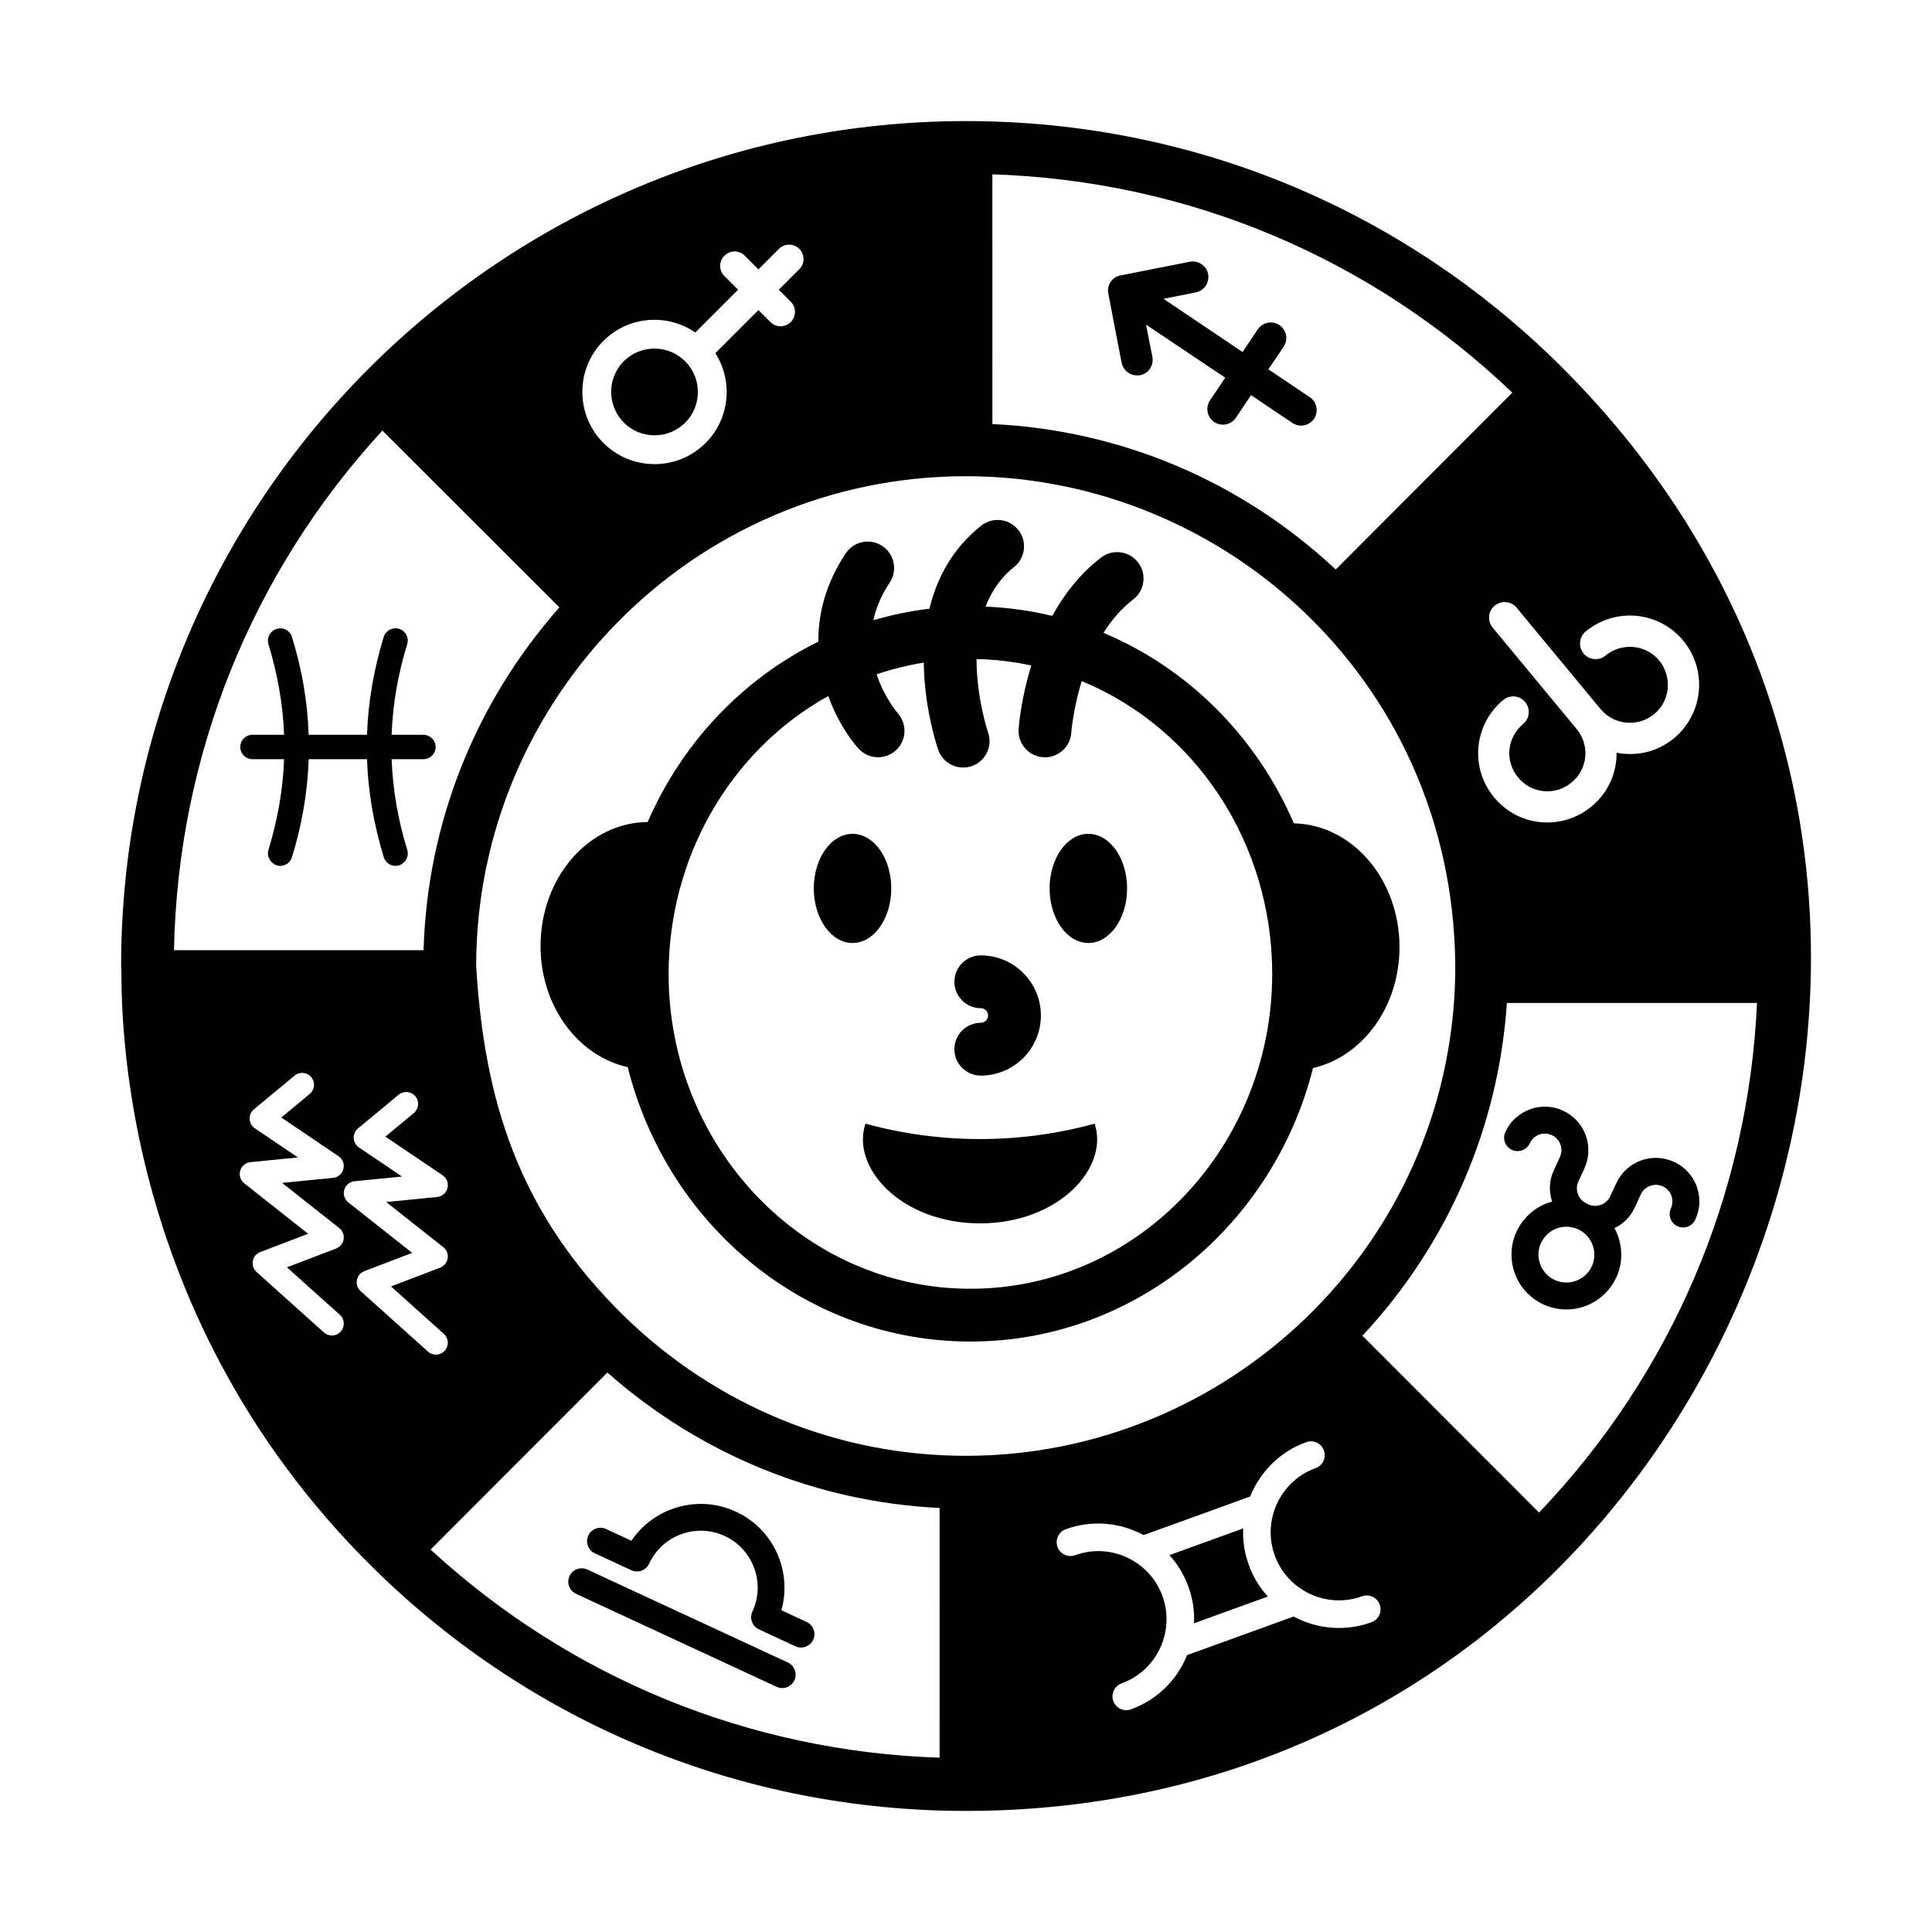 <?xml version="1.0" encoding="UTF-8"?>
<!-- Uploaded to: ICON Repo, www.iconrepo.com, Generator: ICON Repo Mixer Tools -->
<svg fill="#000000" width="800px" height="800px" version="1.1" viewBox="144 144 512 512" xmlns="http://www.w3.org/2000/svg">
 <g>
  <path d="m243.18 559.78c42.113 41.359 97.805 64.137 156.82 64.137 197.32 0 298.47-239.52 159.71-380.79 0-0.004 0-0.004-0.004-0.008-42.473-43.223-99.191-67.031-159.7-67.031-123.58 0-223.91 100.28-223.91 223.92 0.582 2.789-4.781 89.168 67.098 159.78zm-9.273-90.332c0.887 0.703 1.336 1.828 1.16 2.953-0.172 1.117-0.934 2.059-1.988 2.469l-13.039 4.981 14.02 12.578c1.293 1.16 1.402 3.152 0.242 4.453-1.164 1.293-3.156 1.402-4.449 0.238l-17.859-16.02c-1.746-1.562-1.234-4.441 0.977-5.289l12.684-4.848-16.926-13.371c-1.008-0.801-1.43-2.133-1.07-3.359 0.363-1.238 1.438-2.125 2.715-2.25l12.582-1.25-11.414-7.715c-0.82-0.559-1.336-1.465-1.383-2.461-0.043-1 0.371-1.945 1.133-2.578l10.77-8.93c1.34-1.109 3.324-0.926 4.438 0.414 1.109 1.336 0.926 3.324-0.414 4.438l-7.535 6.246 15.164 10.254c2.438 1.648 1.473 5.461-1.457 5.746l-13.5 1.332zm5.66 16.715c-1.754-1.578-1.219-4.453 0.98-5.289l12.684-4.852-16.926-13.371c-1.008-0.801-1.43-2.125-1.07-3.363 0.363-1.23 1.434-2.121 2.715-2.25l12.586-1.242-11.418-7.719c-0.82-0.555-1.332-1.465-1.383-2.457-0.039-0.988 0.375-1.949 1.137-2.578l10.77-8.93c1.34-1.109 3.324-0.922 4.438 0.418 1.109 1.336 0.926 3.324-0.414 4.438l-7.531 6.246 15.164 10.25c2.438 1.656 1.477 5.453-1.457 5.75l-13.504 1.332 15.145 11.965c0.891 0.703 1.336 1.828 1.16 2.953-0.172 1.121-0.93 2.059-1.988 2.469l-13.039 4.984 14.016 12.574c1.297 1.164 1.402 3.152 0.242 4.453-1.16 1.293-3.156 1.402-4.449 0.242zm153.43 123.64c-50.367-1.648-97.793-21.031-134.89-55.152 0.707-0.707 49.977-50.035 46.855-46.91 24.645 21.75 55.461 34.309 88.039 35.887zm114.45-35.891c-7.051 2.555-14.484 1.785-20.621-1.516l-28.234 10.227c-2.598 6.465-7.816 11.816-14.871 14.371-1.891 0.684-3.996-0.305-4.684-2.195-0.684-1.895 0.305-4 2.195-4.684 9.355-3.391 14.227-13.789 10.836-23.141-3.387-9.355-13.785-14.223-23.141-10.836-1.891 0.684-3.988-0.266-4.684-2.195-0.684-1.895 0.301-4 2.195-4.684 7.051-2.555 14.5-1.75 20.637 1.551l28.234-10.223c2.602-6.469 7.809-11.852 14.855-14.406 1.895-0.688 4 0.301 4.684 2.195 0.695 1.926-0.301 3.996-2.195 4.684-9.352 3.387-14.223 13.785-10.836 23.141 3.387 9.355 13.789 14.223 23.141 10.836 1.891-0.688 4 0.301 4.684 2.195 0.684 1.887-0.305 3.996-2.195 4.68zm44.426-29.066c-0.707-0.707-48.504-48.559-46.812-46.867 22.645-24.297 36.047-55.164 38.281-88.184h66.289c-2.332 50.777-22.641 98.258-57.758 135.05zm16.297-212.93c3.582 4.266 9.914 4.859 14.203 1.328 4.285-3.531 4.852-9.918 1.324-14.203-3.578-4.332-10-4.789-14.203-1.324-1.723 1.461-4.367 1.238-5.812-0.523-1.07-1.297-1.238-3.039-0.551-4.449 0.254-0.523 0.617-0.988 1.094-1.402 7.977-6.523 19.43-5.301 25.852 2.426 6.457 7.816 5.356 19.371-2.426 25.848-4.394 3.66-10 4.894-15.246 3.863 0.066 5.434-2.266 10.617-6.637 14.246-7.531 6.258-19.086 5.688-25.809-2.41-6.469-7.785-5.418-19.312 2.406-25.809 1.758-1.445 4.367-1.238 5.812 0.52 1.445 1.758 1.238 4.371-0.539 5.852-4.199 3.469-4.984 9.77-1.309 14.164 3.602 4.363 9.914 4.867 14.164 1.312 4.402-3.637 4.812-9.949 1.348-14.145l-22.262-26.883c-1.461-1.695-1.254-4.359 0.523-5.816 1.758-1.445 4.367-1.238 5.812 0.523zm-161.18-141.72c51.793 1.68 100.25 22.031 137.79 57.863l-46.805 46.859c-25.059-23.422-56.91-36.918-90.98-38.543zm122.67 212.42c0 0.012-0.008 0.023-0.008 0.039-1.473 71.582-60.285 127.15-129.66 127.15-33.777 0-65.859-13.066-90.348-36.785-28.711-27.984-37.348-58.238-39.453-93.02 0-70.613 57.422-129.8 129.8-129.8 69.426 0 130.6 55.992 129.66 132.42zm-225.75-168.28c6.613-6.613 16.902-7.348 24.352-2.219l11.336-11.336-3.617-3.617c-1.512-1.512-1.512-3.887 0-5.398 1.484-1.484 3.887-1.512 5.398 0l3.617 3.617 5.426-5.43c1.512-1.512 3.914-1.484 5.398 0s1.512 3.887 0 5.402l-5.426 5.426 3.16 3.16c1.512 1.512 1.484 3.91 0 5.398-1.512 1.512-3.887 1.512-5.398 0l-3.16-3.16-11.418 11.422c4.727 7.367 3.859 17.355-2.59 23.809-7.449 7.453-19.598 7.453-27.051 0-7.477-7.473-7.477-19.625-0.027-27.074zm-58.574 23.77 46.91 46.852c-22.371 25.352-35.023 57.234-35.996 90.844l-66.141 0.004c1.004-51.402 20.477-99.898 55.227-137.7z"/>
  <path d="m480.13 241.87 4.043-5.981c1.281-1.895 0.785-4.457-1.113-5.734-1.898-1.277-4.457-0.742-5.734 1.113l-4.043 6.019-20.949-14.105 8.578-1.691c2.227-0.453 3.672-2.641 3.258-4.867-0.453-2.227-2.598-3.668-4.867-3.258l-18.355 3.629c-1.828 0.262-3.625 2.16-3.258 4.641 0.105 0.703 3.68 19.246 3.586 18.539 0.406 1.957 2.211 3.637 4.867 3.258 2.227-0.414 3.672-2.602 3.258-4.828l-1.691-8.574 20.992 14.062-4.043 6.019c-1.277 1.895-0.742 4.457 1.113 5.734 2.215 1.355 4.59 0.578 5.734-1.113l4.043-6.019 10.969 7.383c2.062 1.324 4.465 0.656 5.734-1.113 1.238-1.895 0.742-4.457-1.156-5.734z"/>
  <path d="m325.59 256.01c4.484-4.484 4.457-11.797 0-16.25-4.481-4.484-11.797-4.512-16.277-0.027-4.481 4.481-4.457 11.793 0.027 16.277 4.453 4.457 11.773 4.484 16.25 0z"/>
  <path d="m259.44 341.96c0-1.809-1.473-3.234-3.285-3.234h-8.371c0.285-7.992 1.664-16.035 4.137-24.027 0.523-1.711-0.426-3.519-2.141-4.043-1.715-0.523-3.57 0.426-4.094 2.141-2.617 8.609-4.137 17.27-4.426 25.926h-15.461c-0.285-8.656-1.762-17.316-4.426-25.926-0.523-1.715-2.332-2.664-4.043-2.141-1.715 0.523-2.711 2.332-2.191 4.043 2.426 7.992 3.856 16.035 4.141 24.027h-8.367c-1.809 0-3.234 1.43-3.234 3.234 0 1.809 1.43 3.234 3.234 3.234h8.375c-0.285 7.992-1.715 16.035-4.141 24.027-0.523 1.715 0.477 3.523 2.188 4.094 1.582 0.531 3.496-0.367 4.043-2.191 2.664-8.609 4.141-17.27 4.426-25.93h15.461c0.285 8.66 1.809 17.32 4.426 25.93 0.492 1.641 2.184 2.734 4.094 2.191 1.711-0.57 2.664-2.383 2.141-4.094-2.473-7.992-3.852-16.035-4.137-24.027h8.371c1.809 0.004 3.281-1.426 3.281-3.234z"/>
  <path d="m299.91 550.93c-0.824 1.781-0.051 3.891 1.727 4.715l9.664 4.481c1.777 0.824 3.891 0.051 4.715-1.727 3.5-7.551 12.488-10.844 20.035-7.348 7.547 3.5 10.84 12.488 7.344 20.035-0.824 1.781-0.051 3.887 1.727 4.715l9.664 4.481c1.777 0.824 3.887 0.051 4.715-1.73 0.824-1.781 0.051-3.887-1.727-4.715l-6.699-3.106c2.891-10.293-2.031-21.484-12.035-26.121s-21.727-1.16-27.711 7.699l-6.699-3.106c-1.781-0.824-3.894-0.051-4.719 1.727z"/>
  <path d="m352.79 584.58-53.145-24.637c-1.777-0.824-3.891-0.051-4.715 1.73-0.824 1.777-0.051 3.887 1.73 4.711l53.145 24.637c1.777 0.824 3.891 0.051 4.715-1.73 0.82-1.777 0.047-3.887-1.73-4.711z"/>
  <path d="m473.46 549.04-19.57 7.086c2.18 2.359 3.894 5.168 5.051 8.363 1.16 3.199 1.648 6.481 1.484 9.691l19.57-7.086c-2.18-2.359-3.906-5.195-5.062-8.395-1.156-3.199-1.633-6.453-1.473-9.66z"/>
  <path d="m543.64 448.01c0.277 0.277 0.633 0.531 1.035 0.734 1.793 0.781 3.914 0.027 4.75-1.766 0.48-1.086 1.367-1.867 2.453-2.297 1.113-0.406 2.301-0.328 3.387 0.152 2.172 1.012 3.156 3.613 2.117 5.812l-1.137 2.496-0.457 0.961c-1.238 2.652-1.367 5.606-0.461 8.336-0.402 0.098-0.832 0.227-1.238 0.375-3.637 1.363-6.547 4.062-8.191 7.574-1.621 3.531-1.773 7.473-0.438 11.137 0.73 2 1.891 3.769 3.356 5.231 1.211 1.215 2.602 2.199 4.191 2.934 5.68 2.606 12.172 1.27 16.371-2.918 1.188-1.188 2.176-2.578 2.934-4.191 2.023-4.344 1.676-9.191-0.469-13.109 2.324-1.105 4.246-2.977 5.383-5.477l0.43-0.934 1.164-2.523c0.508-1.062 1.367-1.867 2.477-2.273 1.113-0.402 2.273-0.352 3.359 0.125 1.062 0.508 1.867 1.367 2.273 2.477 0.402 1.113 0.352 2.277-0.129 3.359-0.832 1.793-0.027 3.918 1.738 4.731 1.793 0.832 3.914 0.074 4.727-1.742 1.316-2.777 1.418-5.906 0.387-8.816-1.082-2.902-3.203-5.18-6.004-6.473-2.805-1.289-5.938-1.441-8.84-0.359-2.879 1.059-5.18 3.203-6.473 6.012l-1.164 2.473-0.43 0.934c-0.961 2.121-3.414 3.106-5.535 2.297-0.102-0.051-0.176-0.078-0.277-0.125-0.027-0.027-0.078-0.027-0.125-0.027-0.023-0.023-0.023-0.023-0.051-0.047-0.102-0.055-0.203-0.102-0.305-0.152-1.086-0.48-1.895-1.391-2.273-2.477-0.426-1.086-0.375-2.301 0.129-3.359l0.43-0.934 1.141-2.5c2.656-5.785 0.137-12.656-5.648-15.312-2.777-1.316-5.91-1.418-8.789-0.359-2.906 1.082-5.207 3.176-6.496 5.984-0.664 1.414-0.336 3.004 0.699 4.039zm18.273 21.637c0.102 0.051 0.203 0.098 0.328 0.125 0.781 0.379 1.488 0.887 2.094 1.492 2.144 2.148 2.828 5.457 1.512 8.332-1.723 3.691-6.141 5.328-9.828 3.609-1.816-0.809-3.156-2.305-3.836-4.148-0.707-1.867-0.629-3.863 0.203-5.656 0.836-1.793 2.328-3.18 4.172-3.863 1.742-0.625 3.609-0.574 5.356 0.109z"/>
  <path d="m369.93 393.9c5.668 0 10.266-6.477 10.266-14.461 0-7.988-4.594-14.461-10.266-14.461-5.672 0-10.266 6.473-10.266 14.461 0 7.984 4.594 14.461 10.266 14.461z"/>
  <path d="m442.69 379.44c0 7.988-4.598 14.461-10.266 14.461-5.672 0-10.266-6.473-10.266-14.461 0-7.988 4.594-14.465 10.266-14.465 5.668 0 10.266 6.477 10.266 14.465"/>
  <path d="m403.92 415.05c-3.863 0-6.996 3.137-6.996 6.996 0 3.867 3.133 6.996 6.996 6.996 8.781 0 15.926-7.141 15.926-15.926 0-8.785-7.144-15.93-15.926-15.93-3.863 0-6.996 3.133-6.996 6.996 0 3.863 3.133 6.996 6.996 6.996 1.066 0 1.93 0.867 1.93 1.934 0 1.074-0.863 1.938-1.93 1.938z"/>
  <path d="m403.72 468.21c20.895-0.02 34.258-14.777 30.367-26.426-19.879 5.438-40.852 5.438-60.734 0-3.891 11.648 9.473 26.406 30.367 26.426z"/>
  <path d="m287.25 394.7c0 15.832 9.793 29.113 23.102 32.105 10.672 42.367 47.609 72.719 90.82 72.719 43.758 0 80.344-31.023 90.789-72.473 13.211-3.074 22.918-16.301 22.918-32.062 0-17.922-12.477-32.449-27.996-32.801-10.051-23.281-28.273-41.18-50.449-50.473 2.09-3.301 4.652-6.391 7.867-8.848 3.07-2.344 3.656-6.738 1.309-9.805-2.352-3.066-6.738-3.656-9.809-1.305-5.656 4.324-9.824 9.816-12.945 15.469-5.731-1.402-11.648-2.203-17.68-2.469 1.535-3.938 3.898-7.594 7.551-10.484 3.027-2.398 3.539-6.801 1.137-9.828-2.402-3.035-6.801-3.535-9.828-1.141-7.715 6.113-11.785 14-13.723 22.012-5.078 0.605-10.043 1.629-14.871 3.051 0.695-3.184 2.047-6.535 4.332-9.961 2.141-3.219 1.273-7.562-1.941-9.703-3.219-2.148-7.562-1.277-9.703 1.938-5.359 8.039-7.305 16.059-7.262 23.402-19.781 9.734-35.953 26.48-45.234 47.809-15.703 0.109-28.383 14.77-28.383 32.848zm76.242-66.246c2.148 5.973 5.266 10.828 8.008 13.902 1.379 1.543 3.285 2.328 5.199 2.328 1.648 0 3.305-0.582 4.641-1.758 2.883-2.551 3.156-6.965 0.625-9.859-0.285-0.328-3.652-4.305-5.656-10.363 4.047-1.375 8.227-2.414 12.5-3.106 0.156 12.273 3.547 22.305 3.832 23.113 1.262 3.629 5.231 5.578 8.91 4.309 3.648-1.27 5.574-5.262 4.305-8.91-0.059-0.164-3.078-9.133-3.066-19.453 4.949 0.102 9.797 0.691 14.52 1.703-2.805 9.027-3.328 16.301-3.367 16.902-0.242 3.852 2.68 7.164 6.527 7.414 0.152 0.012 0.309 0.016 0.461 0.016 3.652 0 6.727-2.844 6.977-6.539 0.008-0.121 0.461-6.211 2.762-13.656 30.523 12.629 50.48 43.289 50.48 77.582 0 45.613-35.449 83.457-79.977 83.457-44.047 0-79.98-37.383-79.98-83.457 0-29.957 15.52-58.695 42.301-73.625z"/>
 </g>
</svg>